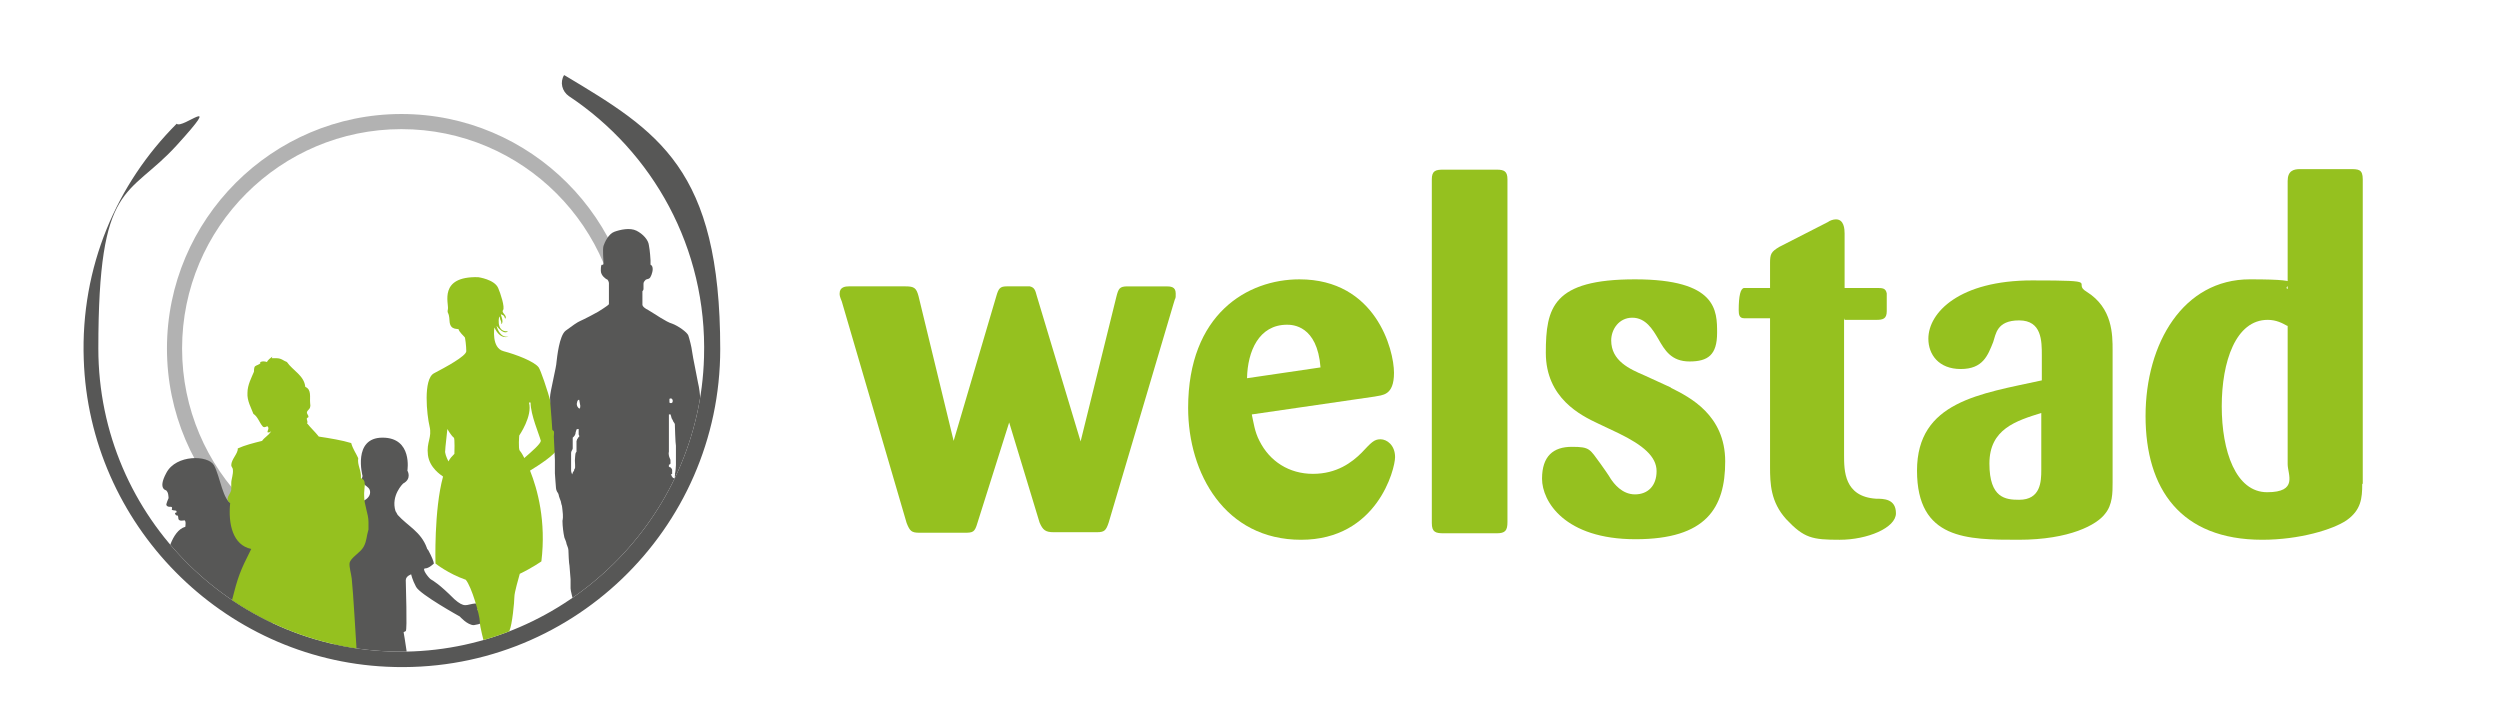 <?xml version="1.0" encoding="UTF-8"?>
<svg id="re-welstad" xmlns="http://www.w3.org/2000/svg" xmlns:xlink="http://www.w3.org/1999/xlink" version="1.1" viewBox="0 0 462.7 132.4">
  <defs>
    <style>
      .cls-1 {
        clip-path: url(#clippath);
      }

      .cls-2 {
        fill: none;
      }

      .cls-2, .cls-3, .cls-4, .cls-5, .cls-6 {
        stroke-width: 0px;
      }

      .cls-3, .cls-6 {
        fill: #95c11f;
      }

      .cls-4 {
        fill: #b2b2b2;
      }

      .cls-5 {
        fill: #575756;
      }

      .cls-6 {
        fill-rule: evenodd;
      }
    </style>
    <clipPath id="clippath">
      <path class="cls-2" d="M104.4,13.9h0c-.8,1.3-.4,3,.9,3.9,15.5,10.3,25.6,28.1,25,48.3-.8,29.8-25.4,54-55.2,54.5-31.3.5-56.9-24.8-56.9-56.1s5.5-27.7,14.5-37.6,1-2.9,0-4l71.8-8.9Z"/>
    </clipPath>
  </defs>
  <g>
    <path class="cls-3" d="M186.9,77.8l-6,19c-.5,1.7-.8,1.8-2.4,1.8h-8.3c-1.5,0-1.8-.3-2.4-1.8l-12-41c-.4-1-.4-1.1-.4-1.5,0-1.2,1.1-1.3,1.7-1.3h10.5c1.6,0,2,.3,2.4,1.8l6.5,26.8,7.9-26.8c.4-1.4.7-1.8,1.9-1.8h4.3c.8.2,1,.6,1.3,1.8l8.1,26.9,6.6-26.7c.4-1.6.6-2,2.1-2h7c.9,0,1.9,0,1.9,1.3s0,.4-.4,1.9l-12,40.5c-.5,1.5-.8,1.8-2.2,1.8h-8c-1.5,0-2-.4-2.6-1.8l-5.8-19.1Z"/>
    <path class="cls-3" d="M231.7,76.8c.3,1.3.5,3.1,1.4,4.8,1.9,3.8,5.5,6.1,9.9,6.1s7.2-2.1,9-3.9c1.8-1.9,2.3-2.5,3.5-2.5s2.7,1.1,2.7,3.3-3.3,15.3-17.4,15.3-20.9-12.3-20.9-24.4c0-17.4,11-23.8,20.6-23.8,14.1,0,17.5,13,17.5,17.3s-2.2,4.1-3.6,4.4l-22.7,3.3ZM244.4,68c-.6-7.8-5.2-7.9-6.2-7.9-5.2,0-7.3,4.9-7.4,9.9l13.6-2Z"/>
    <path class="cls-3" d="M265,33.2c0-1.6.7-1.8,2.1-1.8h9.9c1.4,0,2,.3,2,1.8v63.4c0,1.6-.4,2.1-2,2.1h-9.8c-1.5,0-2.2-.2-2.2-1.9v-63.5Z"/>
    <path class="cls-3" d="M309.3,71.8c3.4,1.7,10,5,10,13.6s-3.5,14.4-16.6,14.4-17.3-7-17.3-11.2,2.1-5.9,5.5-5.9,3.3.4,5.3,3.1c.3.4,1.7,2.4,1.9,2.8.6.9,2.1,2.9,4.5,2.9s4-1.6,4-4.3-2.5-4.8-7-7l-3.8-1.8c-3.2-1.5-9.7-4.7-9.7-13.1s1.3-13.6,16.5-13.6,15.2,5.8,15.2,9.9-1.7,5.3-5.1,5.3-4.6-2.1-5.8-4.2c-1-1.7-2.3-3.9-4.8-3.9s-3.9,2.2-3.9,4.2c0,3.8,3.4,5.3,6.2,6.5l4.8,2.2Z"/>
    <path class="cls-3" d="M341.3,58.9v25.3c0,2.9,0,7.7,5.9,8.1,1.4,0,3.7,0,3.7,2.7s-5.3,4.9-10.4,4.9-6.6-.3-9.9-3.8c-2.9-3.2-3-6.6-3-9.7v-27.5c-1.6,0-4.5,0-4.8,0-.9,0-1-.7-1-1.5q0-4,1-4.1c.2,0,3.2,0,4.8,0v-4.6c0-1.7.2-2.1,1.7-3l9-4.6c.4-.3,1-.5,1.5-.5,1.5,0,1.6,1.8,1.6,2.6v10.1h5.9c1.1,0,1.7,0,1.9,1v3.3c0,1.4-.7,1.6-1.9,1.6h-5.9Z"/>
    <path class="cls-3" d="M391,89.3c0,1.9,0,4.1-1.4,5.8-1.5,2-6.5,4.8-16,4.8s-18.8,0-18.8-12.8,11.7-14.2,23.1-16.7v-4.6c0-2.7,0-6.5-4.2-6.5s-4.3,2.6-4.8,4c-1,2.5-1.9,5-6,5s-6-2.7-6-5.6c0-4.9,5.8-10.8,19.2-10.8s7.2.4,10.1,2.1c4.8,3,4.8,7.9,4.8,10.9v24.4ZM377.9,76.4c-4.8,1.5-9.7,3-9.7,9.4s3,6.7,5.5,6.7c4,0,4.1-3.4,4.1-5.5v-10.6Z"/>
    <path class="cls-3" d="M437.2,89.6c0,2.6-.2,4.8-2.9,6.7-2.5,1.7-8.7,3.6-15.6,3.6-15.1,0-21.6-9.4-21.6-22.9s7-25.3,19.3-25.3,5.6,1.1,7,1.8v-20c0-1.9,1.1-2.2,2.3-2.2h9.2c1.6,0,2.4,0,2.4,1.9v56.3ZM423.3,60.3c-.9-.5-2-1.1-3.6-1.1-5.9,0-8.5,7.7-8.5,16s2.6,15.9,8.4,15.9,3.8-3.3,3.8-5.2v-25.6Z"/>
  </g>
  <path class="cls-4" d="M74.3,105.1c-22.4,0-40.6-18.2-40.6-40.6s18.2-40.6,40.6-40.6,40.6,18.2,40.6,40.6h2.8c0-23.9-19.5-43.4-43.4-43.4h0c-23.9,0-43.4,19.5-43.4,43.4s19.5,43.4,43.4,43.4v-2.8Z"/>
  <path class="cls-5" d="M104.4,13.9h0c-.8,1.3-.4,3,.9,3.9,15.5,10.3,25.6,28.1,25,48.3-.8,29.8-25.4,54-55.2,54.5-31.3.5-56.9-24.8-56.9-56.1s5.5-27.7,14.5-37.6,1-2.9,0-4h0c-11.1,11.1-17.8,26.5-17.2,43.6,1,30.5,25.6,55.5,56.1,56.9,33.8,1.6,61.7-25.4,61.7-58.8s-11.5-40.3-28.7-50.6Z"/>
  <g class="cls-1">
    <g>
      <path class="cls-5" d="M31,90.8s-2,0-.2-3.3c1.8-3.4,7.7-3.3,8.8-1.4,1.1,1.9,1.7,6.9,3.4,7.1,1.7.2,2.5,1.8,2.5,1.8,0,0,.9.3,1.6,1.8.7,1.5,2,5.1,2.1,5.6,0,.5,1,1.4,1,1.4,0,0,2.1,2.7,2.6,4.8.5,1.2,1.3,1.6,1.3,1.6,0,0,1.7-.5,1.7-1.2s2.9-5.7,3.7-6.6c0,0-1.2-.9-1.2-2s4.8-6.9,6.5-7c1.7-.2,3.7-.9,3.7-2.3s-2-1.1-1.4-3c0,0-1.9-7.1,3.7-7.1s4.6,6.1,4.6,6.1c0,0,.9,1.5-.8,2.4,0,0-2.3,2.2-1.4,5.1,0,0,.2.3.4.7,1.9,2.1,4.3,3.1,5.4,6.1,0,.2.2.3.3.5.6,1.1,1,2.1,1,2.4,0,0-.9.9-1.6.9s.5,1.6,1,2c.5.3,1.6.9,4.4,3.7.9.8,1.5,1.1,2,1.1.4,0,.7-.1.7-.1.9-.2,2-.5,2.6.5,0,.3-.7.3-1,.3,0,1,1.7.7,1.4,2.1-.1.2-.3.3-.7.5-.3.2-.8.3-1.4.4-1.2,0-2.6-1.6-2.6-1.6,0,0-7.4-4.1-8.1-5.5-.7-1.3-.9-2.3-.9-2.3,0,0-1,.3-1,1.1s.3,9.2,0,9.4l-.4.2s1.4,7.9.8,8.1c-.6.2-2.2,1-3,.8,0,0,.2,4.4-.2,7,0,.3,0,.6-.2.9,1.2,2.3.5,5-1.2,7-.2.3-.4.5-.6.7-.2.2-.4.3-.5.3-.9,0-2.2-.2-2.7-.8-.5-.6,0,1.6-2.7,1.1-1.5-.9-1.6-5.5-1.6-5.5,0,0,0-1.7.5-2,0,0-.9-6.6.4-8.5,0,0-1.9-.5-1.9-1.1s0-8.8.3-9.1c.4-.2-1.4-.4-1.4-1.1s1.9-10.7,1.7-11.6c0-.3-.2.5-.6.5s-4.3,5.1-4.7,6.2c0,0-.6,1.2-.6,1.6s-.6,2.3-1.6,2.3-2.2.7-2.5.4c-.3-.3-.9-1.6-.9-2.3s-3.4-3.5-3.7-4.2c-.4-.7,3.6,9.3,3.4,11.6-.2,2.3-4,1.3-4,1.3,0,0-1.3,3.4-1.2,4.7.2,1.2,2.3,4.1,1.6,10.8,0,0,.2,2.5.4,2.7.2.2.4,1.9,0,2.3-.3.5-2.6.6-2.7,0-.2-.7-.6-1.1-.6-1.1,0,0-1.3-1.3-.3-2.3,1-.9-.6-7.3-.9-7.7-.2-.3-1.4-4.7-1.4-5.4,0-.5-.2-2.7-.2-2.7,0,0-1,5.1-1.4,5.9-.5,1.1-.1,3.2-.2,3.8,0,.6-.3,3.1-.6,3.8-.3.7.2,3,.2,3,0,0,.5,3.4-.5,3.4s-2,0-2.8-.9c-.8-1-.7-2.3,0-2.4.6,0,0-4.9,0-5.9,0-.9,0-2.3.2-3.9,0-1.6.4-5.2-.2-6.6,0,0-1,.5-1.2.2-.2-.4,1.8-15.3-.4-17.2,0,0-.6,5.1-4.8,9.6,0,0-1.6,2.9-3.7,2-.9-.7-.5-1.2-.5-1.2,0,0-1-.5-1-.9s.2-.6,2.1-.2c.3,0,.5,0,.8-.1.2-.1.4-.3.6-.6,1-2.5,2-4.5,3-6.8.1-.3.2-.6.2-.9,0-.3,0-.6,0-.9,0-.5,0-.9,0-.9,0,0-.9-.2-.9-.6s.9-5.4,3.5-6.1c0,0,.2-1.2-.2-1.2,0,0-1.1.3-1.1-.4s-.4-.5-.4-.5c0,0-.4-.5-.1-.5.3,0,.2-.4,0-.4-.2,0-.8-.1-.7-.2,0-.1.2-.5-.2-.5s-.6,0-.8-.3c-.1-.2.4-1.3.4-1.3,0,0,0-1.3-.5-1.4"/>
      <path class="cls-3" d="M99.7,68c-.8-1.1-4.2-2.4-6.5-3-2.3-.6-1.7-4.4-1.7-4.4,1.1,2.4,2.6,1.7,2.6,1.7-1.7.3-2.2-2-2.2-2,1.5,1.9,2.1,1,2.1,1-2.4.3-1.6-3.4-1.5-2.6.1.8.3.5.3,1.3.6-.5-.4-2.1,0-1.8.5.3.4,0,.7.8.5-.6-.8-1.1-.4-1.6.4-.5-.5-3.2-.9-4.1-.7-1.6-3.7-2-3.7-2-7.4-.2-5.4,4.9-5.6,5.9-.2,1,.2.3.3,2.2.1,1.9,1.7,1.3,1.7,1.6s1,1.3,1.1,1.4c.1,0,.3,1.7.3,2.6,0,.9-3.9,3-6,4.1-2,1.1-1.3,7.7-.8,9.8.5,2.1-.6,2.9-.3,5.3.3,2.4,2.4,3.7,2.8,4-1.7,6.2-1.4,16.1-1.4,16.1,0,0,2.4,1.9,5.6,3,1.1,1.3,2.6,6.6,2.6,7.7s.8,3.8.8,4c0,.2,0,4.7-1.1,5.5-1.2.8-.7,2.7-.5,2.9.2.2.6,1.6.4,2.1-.2.5-.5,2.9,0,4,1,.6,1.1.2,1.6,0,.8.3.8-.3,1-.2.6,0,.6-.4.8-.3.2,0,.2-.1.4-.2.2-.1-.1-1.1-.3-1.2-.2,0-.5-1.9-.5-2.2s-.5-2.5-.5-2.8.3-1.9.6-1.8c.3.1,2.6,6.8,2.6,7.3s0,2.1.2,2.7c.1.6-.1,3-.1,3,0,0-.3.6-.3.9.1.8,0,.2.2.5.3.3.6.5.9.1.7.5.9-.3.9-.3,0,0,.1.4.3.4,1.6,0,1.5-.8,1.7-1.1.2-.3-.6-3.7-.6-4.2s.4-1.7.6-2.3c.2-.7-.6-2.2-1.3-2.5-.7-.3-1.4-3.5-1.4-5.1s-.9-7.5-.9-7.5c.5-1.1.9-5.3.9-6.2s.8-3.5,1-4.3c2.3-1.1,4-2.3,4-2.3.9-7.4-.7-13.3-2.1-16.8,1.8-1.1,4.4-2.8,5.1-4,1.2-1.8-2.8-14.1-3.5-15.1ZM82.4,83.4c0-.6.3-2.8.4-4,.5.9,1.1,1.6,1.2,1.6.2.1.1,3,.1,3-.4.4-.8.8-1.1,1.4-.4-.8-.7-1.6-.6-2ZM97,84.7c-.4-.8-.7-1.2-.8-1.3-.3-.3-.1-2.8-.1-2.8,0,0,2.5-3.6,1.8-6.1.2,0,.3,0,.3,0,0,2.3,1.6,5.9,1.9,7.1-.1.6-1.6,1.9-3.1,3.2Z"/>
      <path class="cls-5" d="M125,87.7c-.1,0-.1.5-.1.6s0,.2-.2.2c-.1,0-.3-.2-.4-.4,0-.2-.2-.3-.1-.4,0,0,.2.2.2,0s0-.5,0-.7c0-.2-.2-.4-.3-.5-.1,0-.4-.1-.3-.3,0-.1,0-.2,0-.2s.3,0,.3-.3c0-.4,0-.7-.1-.8-.1-.2-.2-.5-.2-.6,0-.2-.1-.3,0-.7,0-.4,0-5.2,0-5.3s0-1.6,0-1.6.3,0,.3,0c0,0,.2.6.2.7,0,0,.3.5.3.6,0,0,.3.4.3.5s.1,3.7.2,4c0,.3,0,3.3,0,3.6,0,.3-.1,1.5-.2,1.6M124,73.8c0,0,.2-.1.2-.1,0,0,.3.3.3.3s0,.2,0,.3c0,0,0,.3-.3.3-.2,0-.3,0-.3-.2s0-.5,0-.6M107.2,75.6c-.1,0-.6-.5-.4-1.1.1-.6.4-.5.4-.5,0,0,.2,1,.2,1.1s0,.6-.2.5M107,81c0,.1-.2.3-.2.3s0,.2-.1.3c0,.2,0,.5,0,.7s0,.8,0,.9,0,.3,0,.4c-.1.1-.2.3-.2.4,0,0-.1.9-.1,1.2s.1,1.4,0,1.5c-.2.2-.1.4-.2.5-.1,0-.3.5-.3.6,0,0-.2-.4-.2-.7s0-3,0-3.3c0-.3.3-.6.3-.8v-1c0-.5,0-1,0-1,0,0,.4-.3.5-.7,0-.3.2-.7.2-.8,0-.1.4-.1.4-.1,0,0,0,.9,0,1,0,.1.2.3.1.4M129.8,75.1c.1-.2.1-.5,0-.8,0-.2,0-.5-.2-.7,0-.2-.2-2-.4-2.7-.1-.7-1-4.9-1.1-5.8-.1-.9-.5-2.4-.7-3-.2-.6-1.9-1.8-3-2.2-1.1-.3-3.2-1.8-4.4-2.5-1.2-.6-1.1-1-1.1-1.1,0,0,0-2.3,0-2.4h0s.2-.2.2-.4c0-.1,0-.7,0-.9s0-.4.3-.7c.2-.3.6-.2.8-.4.2-.1.6-1,.6-1.7,0-.7-.4-.8-.4-.8s0-.7,0-.8-.1-1.8-.3-2.8c-.1-1-1.1-2.1-2.3-2.7-1.2-.6-3-.2-4.1.2-1.1.4-1.8,2-2,2.6-.2.6,0,2.8,0,3.2s-.2.3-.3.3-.2.2-.2,1.1.9,1.5,1.1,1.6c.2,0,.4.5.4.7s0,1.1,0,1.5,0,2.1,0,2.4c-.2.3-1.7,1.2-2,1.4-.3.2-2.8,1.5-3.3,1.7-.5.2-1.5.9-2.7,1.8-1.2.9-1.6,5-1.7,5.8,0,.8-1.2,5.6-1.2,6.5,0,.8.2,2.8.2,3s.2,2.3.2,2.8.2.3.3.5c.1.2,0,.7,0,1s.2,4,.2,4.3,0,2,0,2.5c0,.5.2,2.4.2,2.7,0,.3.2.7.2.7,0,0,.3.4.3.6,0,.2.4,1.2.4,1.2,0,0,.1.6.2.8,0,.2.1.5.1.8s.2,1.1,0,2c0,1,.2,2.4.3,2.8,0,.3.3.8.4,1.2,0,.3.4,1,.4,1.4s.1,2.6.2,2.9c0,.3.2,2.2.2,2.5s0,1.2,0,1.7c0,.5.4,1.7.4,2.1,0,.4-.2.5-.3.6,0,.1,0,.4.1.7.1.3.1.3.1.6s-.4.4-.4.5c0,.2,0,.8.2,1.1.2.4.3.4.4,1,.1.5.4,4,.4,4.4,0,.3.1,3.4.2,3.8,0,.4.1.7.6,1.6.4.9,1.4,2,1.6,2.3.3.3.3.5.3.9s-.2,1-.3,1.4c0,.4-.2,1-.5,1.9-.2.9,0,2.6.7,3.9.7,1.3,2.4,1.2,3,1.2s.8-.4,1.2-.6c.2,0,.5-2.3.6-2.6,0,0,0,0,0,0,0,0,0,0,0,0-.2-.5-.3-1.7-.3-2.2v-1.8c0-.6-.2-1,0-1.4.1-.4.6-.5.7-1.1,0-.6.5-2,.2-2.6-.2-.6-.9-1.6-1.1-2-.2-.3-.3-1-.3-1,0,0,.7-.2.6-.7,0-.5,0-1-.4-1.3-.3-.3-.5-.7-.5-1s0-1.9,0-1.9c0,0,.4-.8.4-1.1,0-.4-.5-.7-.4-1,0-.3.5-.3.5-.7,0-.4.1-.6,0-.9-.2-.3,0-.6.1-.6.2,0,.6-.4.6-.7s0-.9-.3-1.7c-.2-.8,0-2,0-2.4s.2-2.5.3-3c0-.5.5-.7.6-1,0-.3.3,0,.3,0,0,0,.3,3.4.3,4.3s.1,4.4.1,4.6-.2,1.1-.2,1.5,0,1.7.1,2.2c.1.5.6,1.8.5,2.8-.2,1-.1,3.2-.1,3.7s-.3,2.6-.2,3.7c0,1.1.3,2.1.3,2.6s-.2.9-.2,1.1c0,.2.2,1.3-.1,1.5-.4.1-1,2.2-1.2,2.4,0,0,0,0,0,0,.1,0,0,2.5,0,2.6.2.2,0,.4,0,.6s0,.6-.2,1c-.2.4-.4.7-.7,1-.3.4-.5,1.6-.4,2,0,.3.4.6.6.6s1.2.2,2.2.2c.9,0,1.8-.2,2-.3.5,0,.7-.4.8-.8.1-.3.2-1.6.2-1.7s0-.9,0-1.1,0-.5.2-.7c.1-.2,1-1.5,1.2-1.8.2-.3.1-1.2,0-1.4-.1-.2-.8-.8-1-1-.2-.2-.2-.3-.1-.5.1-.2.3-.4.5-.7.2-.3.4-1.1.6-1.4.2-.3.8-3.3.9-3.8.1-.5.9-5.3,1-5.9.1-.6.8-4.9.7-6.1,0-1.2.2-4.8.3-5.8,0-1.1.8-5.7.8-5.9s.5-2,.8-3.6c.3-1.5.9-2.7,1-3.1.1-.4,0-2.5,0-2.6s.4-1.1.5-1.2c.1-.1.2-.6.2-.7,0-.1.8-1.3,1-2,.2-.7.4-2.1.4-2.2s.2-.9.3-1.4c0-.5.7-4.2.7-4.9,0-.7,0-2.7.2-2.8.1,0,.3-.2.3-.3s0-.4.1-.6c.1-.1,0-.3.1-.5,0-.2,0-.4,0-.4,0,0,0-.5,0-.7s0-.4.2-.6M114.1,133.7s0,0,0,0c0,0,0,0,0,0,0,0,0,0,0,0"/>
      <path class="cls-6" d="M50.3,66.3h.9c.9,0,1.3.5,1.9.7,1.1,1.6,3.2,2.5,3.4,4.6,1.2.5.8,1.9.9,3,0,.3.1.5,0,.7,0,.4-.5.6-.6,1,0,.4.3.5.3.9,0,0-.2.1-.3.2-.1.3.3.8,0,.9.7.9,1.5,1.6,2.2,2.5,2,.3,4.4.7,6,1.2.3,1.1.9,1.9,1.3,2.8-.2,1.3.6,2.2.5,3.7,1.2.4.5,1.9.6,3.3,0,1.7.8,3.3.8,4.8v1.4h0c-.4,1.3-.3,2.1-.9,3.2-.6,1.1-2.4,2-2.6,3-.1.7.3,2,.4,2.9.3,2.9.7,10.2.9,13.2-8,0-23.2-8.6-23.2-8.7,0,0,0,0,0,0,1.3-5.1,1.6-5.8,3.7-10-3.4-.7-4.3-4.6-3.9-8.5-1.1-.8,0-1.5.2-2.4,0-.4,0-.9,0-1.3,0-.7.4-1.6.3-2.5,0-.3-.3-.5-.3-.8,0-1.1,1.3-2.2,1.2-3.1,1.3-.6,2.9-1,4.5-1.4.5-.7,1.2-1,1.7-1.8-.3.2-.3.3-.7.2,0-.4.4-.7,0-1.1,0-.1-.6.4-.9,0-.6-.7-.9-1.8-1.7-2.3-.4-1.1-1.2-2.4-1.1-3.9,0-1.5.8-2.9,1.2-3.9,0-.2,0-.8.2-1,.2-.2.8-.3,1-.6,0,0-.1-.1,0-.2.4-.2.9-.1,1.2,0,.2-.4.6-.7,1-1Z"/>
    </g>
  </g>
</svg>